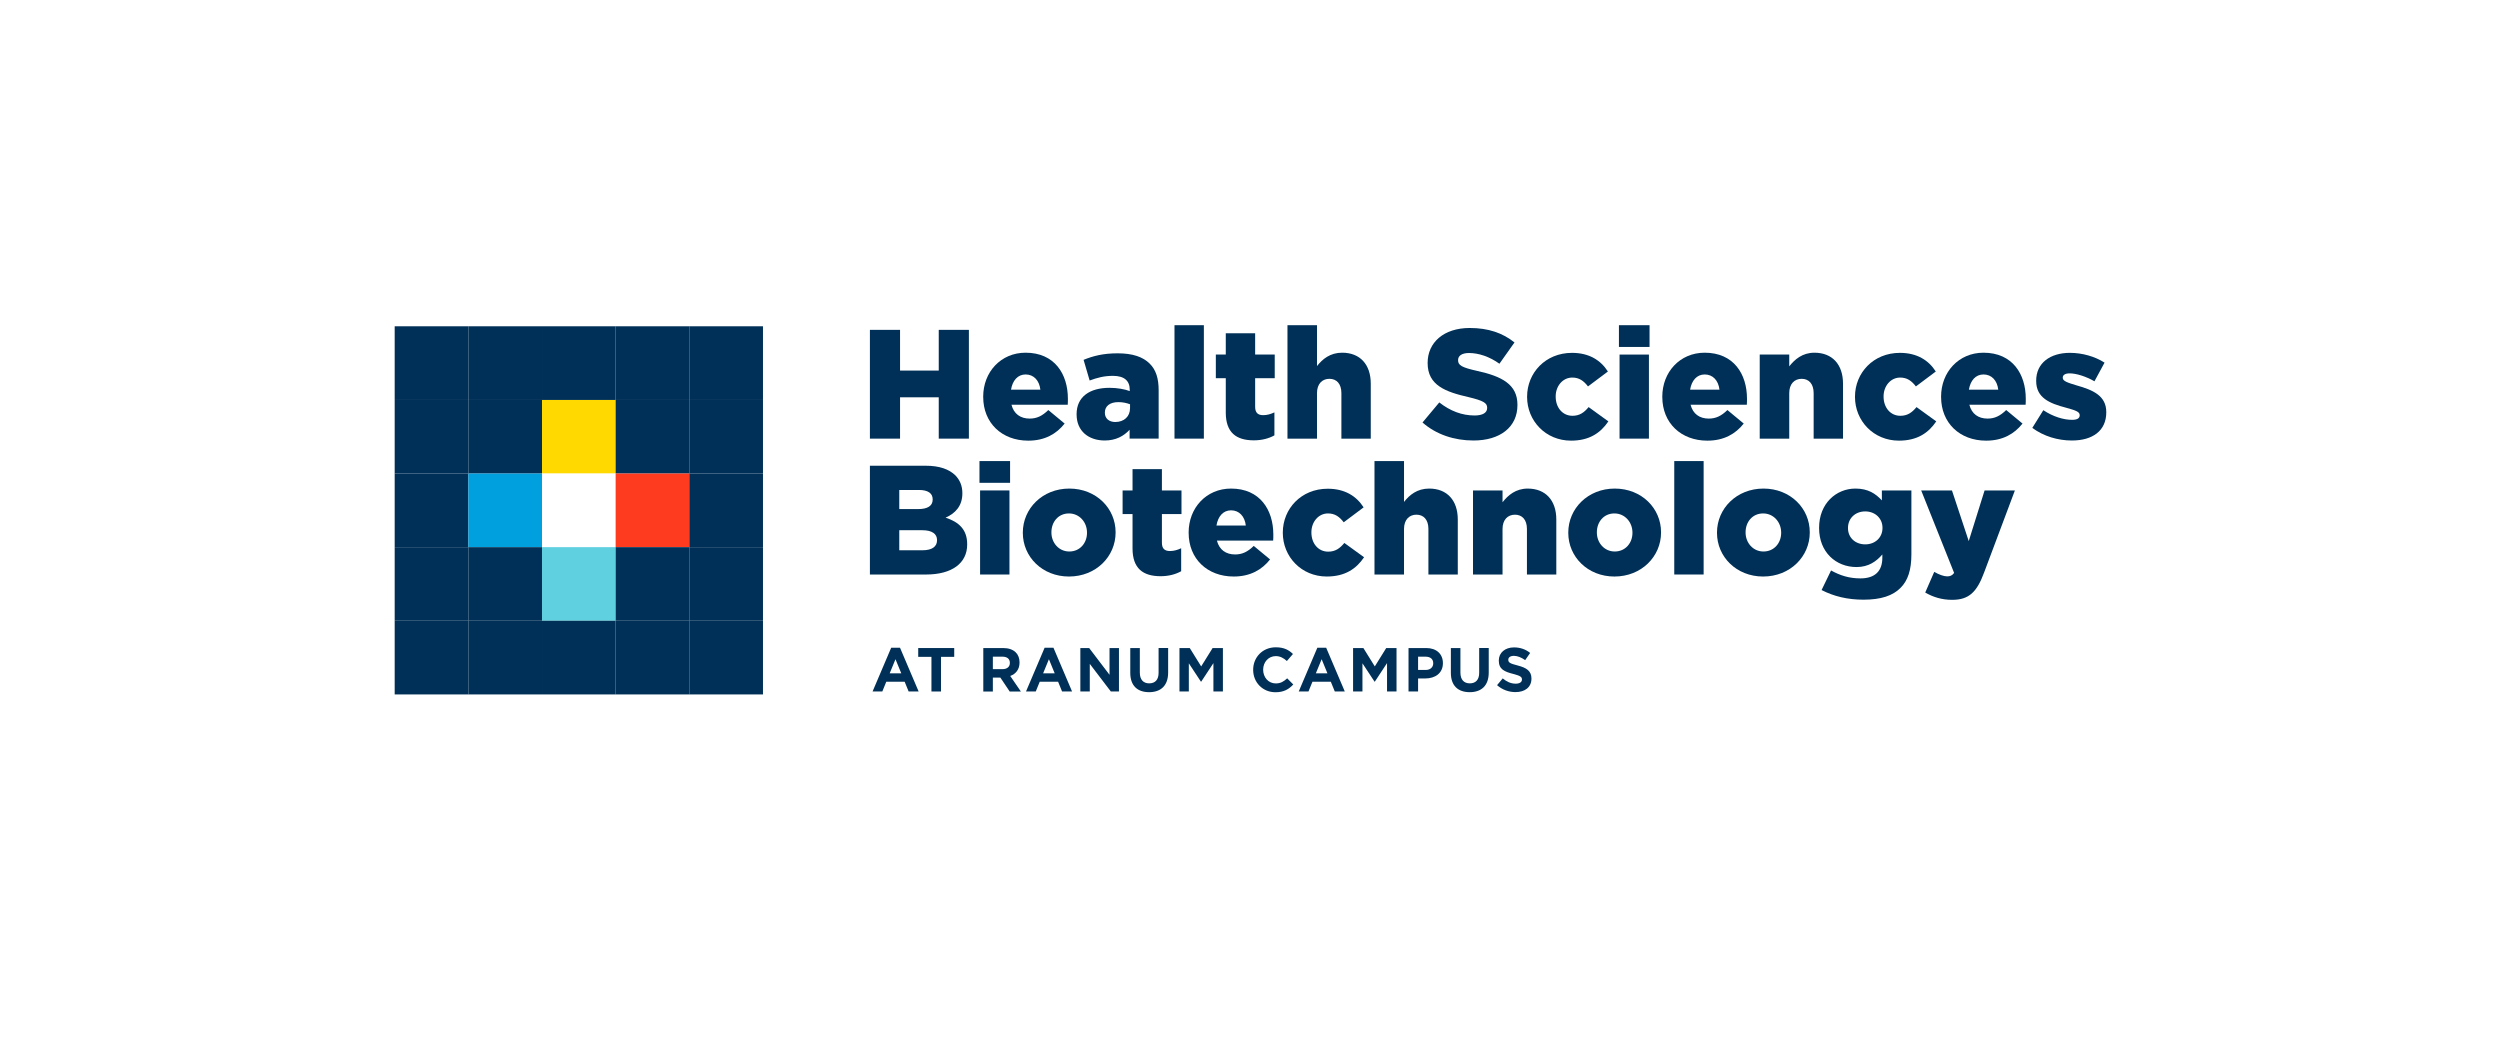 <svg xmlns="http://www.w3.org/2000/svg" id="uuid-8ab0eb43-b456-429b-8e00-a6b29fb34c2a" viewBox="0 0 432 179.577"><defs><style>.uuid-8cc9122c-fd3c-48c0-9ffb-d608d8a693d8{fill:#5fd0df;}.uuid-494d250b-2fd5-4a1e-895b-451cfff4579c{fill:#ffd900;}.uuid-c2cee168-6de3-464c-b4b3-e010e29e4d77{fill:#fff;}.uuid-693b3851-9e1a-4c4c-8295-fe6934806b6f{fill:#003057;}.uuid-630aa778-c353-4593-9975-2bb2ed362419{fill:#00a0df;}.uuid-c46149bd-e816-478e-99bb-b3aa0e0cd710{fill:#fe3b1f;}</style></defs><rect class="uuid-c2cee168-6de3-464c-b4b3-e010e29e4d77" x="-6.353" y="-14.079" width="449.432" height="209.658"></rect><rect class="uuid-693b3851-9e1a-4c4c-8295-fe6934806b6f" x="68.201" y="56.382" width="12.733" height="12.732"></rect><rect class="uuid-693b3851-9e1a-4c4c-8295-fe6934806b6f" x="80.933" y="56.382" width="12.725" height="12.732"></rect><rect class="uuid-693b3851-9e1a-4c4c-8295-fe6934806b6f" x="93.659" y="56.382" width="12.725" height="12.732"></rect><rect class="uuid-693b3851-9e1a-4c4c-8295-fe6934806b6f" x="106.383" y="56.382" width="12.725" height="12.732"></rect><rect class="uuid-693b3851-9e1a-4c4c-8295-fe6934806b6f" x="119.109" y="56.382" width="12.733" height="12.732"></rect><rect class="uuid-693b3851-9e1a-4c4c-8295-fe6934806b6f" x="68.201" y="69.114" width="12.733" height="12.717"></rect><rect class="uuid-693b3851-9e1a-4c4c-8295-fe6934806b6f" x="80.933" y="69.114" width="12.725" height="12.717"></rect><rect class="uuid-494d250b-2fd5-4a1e-895b-451cfff4579c" x="93.659" y="69.114" width="12.725" height="12.717"></rect><rect class="uuid-693b3851-9e1a-4c4c-8295-fe6934806b6f" x="106.383" y="69.114" width="12.725" height="12.717"></rect><rect class="uuid-693b3851-9e1a-4c4c-8295-fe6934806b6f" x="119.109" y="69.114" width="12.733" height="12.717"></rect><rect class="uuid-693b3851-9e1a-4c4c-8295-fe6934806b6f" x="68.201" y="81.831" width="12.733" height="12.717"></rect><rect class="uuid-630aa778-c353-4593-9975-2bb2ed362419" x="80.933" y="81.831" width="12.725" height="12.717"></rect><rect class="uuid-c2cee168-6de3-464c-b4b3-e010e29e4d77" x="93.659" y="81.831" width="12.725" height="12.717"></rect><rect class="uuid-c46149bd-e816-478e-99bb-b3aa0e0cd710" x="106.383" y="81.831" width="12.725" height="12.717"></rect><rect class="uuid-693b3851-9e1a-4c4c-8295-fe6934806b6f" x="119.109" y="81.831" width="12.733" height="12.717"></rect><rect class="uuid-693b3851-9e1a-4c4c-8295-fe6934806b6f" x="68.201" y="94.549" width="12.733" height="12.717"></rect><rect class="uuid-693b3851-9e1a-4c4c-8295-fe6934806b6f" x="80.933" y="94.549" width="12.725" height="12.717"></rect><rect class="uuid-8cc9122c-fd3c-48c0-9ffb-d608d8a693d8" x="93.659" y="94.549" width="12.725" height="12.717"></rect><rect class="uuid-693b3851-9e1a-4c4c-8295-fe6934806b6f" x="106.383" y="94.549" width="12.725" height="12.717"></rect><rect class="uuid-693b3851-9e1a-4c4c-8295-fe6934806b6f" x="119.109" y="94.549" width="12.733" height="12.717"></rect><rect class="uuid-693b3851-9e1a-4c4c-8295-fe6934806b6f" x="68.201" y="107.266" width="12.733" height="12.732"></rect><rect class="uuid-693b3851-9e1a-4c4c-8295-fe6934806b6f" x="80.933" y="107.266" width="12.725" height="12.732"></rect><rect class="uuid-693b3851-9e1a-4c4c-8295-fe6934806b6f" x="93.659" y="107.266" width="12.725" height="12.732"></rect><rect class="uuid-693b3851-9e1a-4c4c-8295-fe6934806b6f" x="106.383" y="107.266" width="12.725" height="12.732"></rect><rect class="uuid-693b3851-9e1a-4c4c-8295-fe6934806b6f" x="119.109" y="107.266" width="12.733" height="12.732"></rect><path class="uuid-693b3851-9e1a-4c4c-8295-fe6934806b6f" d="M150.32,57h5.209v7.035h6.686v-7.035h5.209v18.797h-5.209v-7.143h-6.686v7.143h-5.209v-18.797Z"></path><path class="uuid-693b3851-9e1a-4c4c-8295-fe6934806b6f" d="M169.896,68.6v-.054c0-4.243,3.034-7.599,7.331-7.599,4.995,0,7.304,3.679,7.304,7.948,0,.322,0,.698-.027,1.047h-9.72c.403,1.584,1.558,2.39,3.142,2.39,1.235,0,2.175-.457,3.222-1.477l2.82,2.336c-1.396,1.772-3.41,2.954-6.283,2.954-4.565,0-7.787-3.061-7.787-7.545ZM179.778,67.338c-.188-1.611-1.155-2.632-2.551-2.632-1.343,0-2.256,1.02-2.524,2.632h5.075Z"></path><path class="uuid-693b3851-9e1a-4c4c-8295-fe6934806b6f" d="M186.034,71.634v-.053c0-3.034,2.283-4.565,5.693-4.565,1.343,0,2.658.242,3.491.564v-.242c0-1.531-.94-2.39-2.9-2.39-1.531,0-2.712.322-4.028.805l-1.047-3.571c1.638-.671,3.384-1.128,5.881-1.128,2.605,0,4.377.618,5.532,1.772,1.101,1.074,1.558,2.578,1.558,4.619v8.351h-5.021v-1.531c-1.02,1.101-2.39,1.853-4.296,1.853-2.766,0-4.86-1.611-4.86-4.484ZM195.272,70.533v-.671c-.537-.215-1.262-.376-2.014-.376-1.477,0-2.336.698-2.336,1.799v.054c0,.994.752,1.585,1.799,1.585,1.504,0,2.551-.94,2.551-2.39Z"></path><path class="uuid-693b3851-9e1a-4c4c-8295-fe6934806b6f" d="M202.952,56.194h5.075v19.602h-5.075v-19.602Z"></path><path class="uuid-693b3851-9e1a-4c4c-8295-fe6934806b6f" d="M211.814,71.285v-5.935h-1.718v-4.081h1.718v-3.679h5.075v3.679h3.384v4.081h-3.384v4.941c0,1.02.457,1.45,1.396,1.45.671,0,1.316-.188,1.933-.483v3.974c-.913.51-2.121.86-3.545.86-3.061,0-4.86-1.343-4.86-4.807Z"></path><path class="uuid-693b3851-9e1a-4c4c-8295-fe6934806b6f" d="M222.475,56.194h5.102v7.062c.94-1.208,2.282-2.309,4.35-2.309,3.088,0,4.941,2.041,4.941,5.344v9.506h-5.075v-7.868c0-1.611-.833-2.47-2.068-2.47s-2.148.86-2.148,2.47v7.868h-5.102v-19.602Z"></path><path class="uuid-693b3851-9e1a-4c4c-8295-fe6934806b6f" d="M245.81,73.004l2.9-3.464c1.88,1.477,3.92,2.256,6.095,2.256,1.423,0,2.175-.483,2.175-1.289v-.054c0-.805-.618-1.208-3.196-1.826-4.001-.913-7.089-2.041-7.089-5.881v-.054c0-3.491,2.766-6.015,7.277-6.015,3.196,0,5.693.86,7.733,2.498l-2.605,3.679c-1.718-1.235-3.598-1.853-5.263-1.853-1.262,0-1.88.51-1.88,1.208v.054c0,.859.644,1.235,3.276,1.826,4.296.94,6.982,2.336,6.982,5.854v.054c0,3.84-3.034,6.122-7.599,6.122-3.33,0-6.471-1.047-8.807-3.115Z"></path><path class="uuid-693b3851-9e1a-4c4c-8295-fe6934806b6f" d="M263.882,68.6v-.054c0-4.108,3.169-7.572,7.76-7.572,2.981,0,4.968,1.289,6.203,3.222l-3.437,2.578c-.725-.94-1.504-1.531-2.712-1.531-1.665,0-2.873,1.477-2.873,3.249v.054c0,1.88,1.181,3.303,2.9,3.303,1.235,0,2.014-.564,2.793-1.504l3.41,2.47c-1.343,1.987-3.276,3.33-6.445,3.33-4.404,0-7.599-3.437-7.599-7.545Z"></path><path class="uuid-693b3851-9e1a-4c4c-8295-fe6934806b6f" d="M279.752,56.194h5.29v3.759h-5.29v-3.759ZM279.859,61.269h5.075v14.527h-5.075v-14.527Z"></path><path class="uuid-693b3851-9e1a-4c4c-8295-fe6934806b6f" d="M287.244,68.6v-.054c0-4.243,3.034-7.599,7.331-7.599,4.995,0,7.304,3.679,7.304,7.948,0,.322,0,.698-.027,1.047h-9.72c.403,1.584,1.558,2.39,3.142,2.39,1.235,0,2.175-.457,3.222-1.477l2.82,2.336c-1.396,1.772-3.41,2.954-6.283,2.954-4.565,0-7.787-3.061-7.787-7.545ZM297.125,67.338c-.188-1.611-1.155-2.632-2.551-2.632-1.343,0-2.256,1.02-2.524,2.632h5.075Z"></path><path class="uuid-693b3851-9e1a-4c4c-8295-fe6934806b6f" d="M304.08,61.269h5.102v2.041c.94-1.208,2.282-2.363,4.35-2.363,3.088,0,4.941,2.041,4.941,5.344v9.506h-5.075v-7.868c0-1.611-.833-2.47-2.068-2.47s-2.148.86-2.148,2.47v7.868h-5.102v-14.527Z"></path><path class="uuid-693b3851-9e1a-4c4c-8295-fe6934806b6f" d="M320.541,68.6v-.054c0-4.108,3.169-7.572,7.76-7.572,2.981,0,4.968,1.289,6.203,3.222l-3.437,2.578c-.725-.94-1.504-1.531-2.712-1.531-1.665,0-2.873,1.477-2.873,3.249v.054c0,1.88,1.181,3.303,2.9,3.303,1.235,0,2.014-.564,2.793-1.504l3.41,2.47c-1.343,1.987-3.276,3.33-6.445,3.33-4.404,0-7.599-3.437-7.599-7.545Z"></path><path class="uuid-693b3851-9e1a-4c4c-8295-fe6934806b6f" d="M335.418,68.6v-.054c0-4.243,3.034-7.599,7.331-7.599,4.995,0,7.304,3.679,7.304,7.948,0,.322,0,.698-.027,1.047h-9.72c.403,1.584,1.558,2.39,3.142,2.39,1.235,0,2.175-.457,3.222-1.477l2.82,2.336c-1.396,1.772-3.41,2.954-6.283,2.954-4.565,0-7.787-3.061-7.787-7.545ZM345.299,67.338c-.188-1.611-1.155-2.632-2.551-2.632-1.343,0-2.256,1.02-2.524,2.632h5.075Z"></path><path class="uuid-693b3851-9e1a-4c4c-8295-fe6934806b6f" d="M351.18,73.943l1.907-3.061c1.665,1.101,3.464,1.665,4.968,1.665.886,0,1.316-.269,1.316-.779v-.054c0-.591-.832-.833-2.363-1.262-2.873-.752-5.156-1.718-5.156-4.619v-.054c0-3.088,2.47-4.807,5.827-4.807,2.121,0,4.323.618,5.988,1.692l-1.745,3.223c-1.504-.86-3.142-1.369-4.296-1.369-.779,0-1.181.295-1.181.725v.054c0,.564.859.833,2.363,1.289,2.873.805,5.156,1.799,5.156,4.619v.054c0,3.196-2.39,4.86-5.934,4.86-2.444,0-4.86-.725-6.847-2.175Z"></path><path class="uuid-693b3851-9e1a-4c4c-8295-fe6934806b6f" d="M150.32,80.478h9.64c2.363,0,4.028.591,5.129,1.665.752.779,1.208,1.772,1.208,3.062v.054c0,2.175-1.235,3.464-2.9,4.189,2.283.752,3.732,2.041,3.732,4.592v.054c0,3.223-2.631,5.183-7.116,5.183h-9.694v-18.797ZM161.168,86.278c0-1.047-.832-1.611-2.363-1.611h-3.41v3.303h3.276c1.584,0,2.497-.537,2.497-1.638v-.054ZM159.369,91.622h-3.974v3.464h4.028c1.611,0,2.497-.618,2.497-1.718v-.054c0-1.02-.805-1.692-2.551-1.692Z"></path><path class="uuid-693b3851-9e1a-4c4c-8295-fe6934806b6f" d="M169.252,79.672h5.29v3.759h-5.29v-3.759ZM169.359,84.748h5.075v14.527h-5.075v-14.527Z"></path><path class="uuid-693b3851-9e1a-4c4c-8295-fe6934806b6f" d="M176.744,92.078v-.054c0-4.135,3.383-7.599,8.029-7.599s8.002,3.41,8.002,7.546v.054c0,4.135-3.383,7.599-8.056,7.599-4.619,0-7.975-3.41-7.975-7.545ZM187.834,92.078v-.054c0-1.799-1.316-3.303-3.115-3.303-1.853,0-3.034,1.477-3.034,3.249v.054c0,1.772,1.289,3.276,3.088,3.276,1.853,0,3.061-1.477,3.061-3.222Z"></path><path class="uuid-693b3851-9e1a-4c4c-8295-fe6934806b6f" d="M195.702,94.763v-5.935h-1.718v-4.081h1.718v-3.679h5.075v3.679h3.384v4.081h-3.384v4.941c0,1.02.457,1.45,1.396,1.45.671,0,1.316-.188,1.933-.483v3.974c-.913.51-2.121.86-3.545.86-3.061,0-4.86-1.343-4.86-4.807Z"></path><path class="uuid-693b3851-9e1a-4c4c-8295-fe6934806b6f" d="M205.396,92.078v-.054c0-4.243,3.034-7.599,7.331-7.599,4.995,0,7.304,3.679,7.304,7.948,0,.322,0,.698-.027,1.047h-9.72c.403,1.584,1.558,2.39,3.142,2.39,1.235,0,2.175-.457,3.222-1.477l2.82,2.336c-1.396,1.772-3.41,2.954-6.283,2.954-4.565,0-7.787-3.061-7.787-7.545ZM215.278,90.816c-.188-1.611-1.155-2.632-2.551-2.632-1.343,0-2.256,1.02-2.524,2.632h5.075Z"></path><path class="uuid-693b3851-9e1a-4c4c-8295-fe6934806b6f" d="M221.669,92.078v-.054c0-4.108,3.169-7.572,7.76-7.572,2.981,0,4.968,1.289,6.203,3.222l-3.437,2.578c-.725-.94-1.504-1.531-2.712-1.531-1.665,0-2.873,1.477-2.873,3.249v.054c0,1.88,1.181,3.303,2.9,3.303,1.235,0,2.014-.564,2.793-1.504l3.41,2.47c-1.343,1.987-3.276,3.33-6.445,3.33-4.404,0-7.599-3.437-7.599-7.545Z"></path><path class="uuid-693b3851-9e1a-4c4c-8295-fe6934806b6f" d="M237.512,79.672h5.102v7.062c.94-1.208,2.282-2.309,4.35-2.309,3.088,0,4.941,2.041,4.941,5.344v9.506h-5.075v-7.868c0-1.611-.833-2.47-2.068-2.47s-2.148.86-2.148,2.47v7.868h-5.102v-19.602Z"></path><path class="uuid-693b3851-9e1a-4c4c-8295-fe6934806b6f" d="M254.537,84.748h5.102v2.041c.94-1.208,2.282-2.363,4.35-2.363,3.088,0,4.941,2.041,4.941,5.344v9.506h-5.075v-7.868c0-1.611-.833-2.47-2.068-2.47s-2.148.86-2.148,2.47v7.868h-5.102v-14.527Z"></path><path class="uuid-693b3851-9e1a-4c4c-8295-fe6934806b6f" d="M270.998,92.078v-.054c0-4.135,3.383-7.599,8.029-7.599s8.002,3.41,8.002,7.546v.054c0,4.135-3.383,7.599-8.056,7.599-4.619,0-7.975-3.41-7.975-7.545ZM282.088,92.078v-.054c0-1.799-1.316-3.303-3.115-3.303-1.853,0-3.034,1.477-3.034,3.249v.054c0,1.772,1.289,3.276,3.088,3.276,1.853,0,3.061-1.477,3.061-3.222Z"></path><path class="uuid-693b3851-9e1a-4c4c-8295-fe6934806b6f" d="M289.312,79.672h5.075v19.602h-5.075v-19.602Z"></path><path class="uuid-693b3851-9e1a-4c4c-8295-fe6934806b6f" d="M296.696,92.078v-.054c0-4.135,3.383-7.599,8.029-7.599s8.002,3.41,8.002,7.546v.054c0,4.135-3.383,7.599-8.056,7.599-4.619,0-7.975-3.41-7.975-7.545ZM307.786,92.078v-.054c0-1.799-1.316-3.303-3.115-3.303-1.853,0-3.034,1.477-3.034,3.249v.054c0,1.772,1.289,3.276,3.088,3.276,1.853,0,3.061-1.477,3.061-3.222Z"></path><path class="uuid-693b3851-9e1a-4c4c-8295-fe6934806b6f" d="M314.768,101.96l1.638-3.383c1.557.859,3.115,1.369,5.075,1.369,2.524,0,3.786-1.262,3.786-3.571v-.564c-1.02,1.181-2.363,2.175-4.458,2.175-3.571,0-6.471-2.578-6.471-6.74v-.054c0-4.189,2.954-6.767,6.283-6.767,2.202,0,3.491.886,4.565,2.041v-1.718h5.102v11.036c0,2.658-.591,4.538-1.88,5.8-1.316,1.343-3.356,2.041-6.391,2.041-2.793,0-5.156-.591-7.25-1.665ZM325.294,91.246v-.054c0-1.611-1.262-2.819-2.981-2.819-1.745,0-2.981,1.208-2.981,2.846v.054c0,1.611,1.235,2.793,2.981,2.793s2.981-1.208,2.981-2.82Z"></path><path class="uuid-693b3851-9e1a-4c4c-8295-fe6934806b6f" d="M342.937,84.748h5.236l-5.317,14.178c-1.262,3.41-2.631,4.726-5.531,4.726-1.799,0-3.303-.483-4.646-1.262l1.558-3.571c.833.483,1.665.779,2.229.779.51,0,.859-.134,1.208-.591l-5.693-14.258h5.317l2.9,8.754,2.739-8.754Z"></path><path class="uuid-693b3851-9e1a-4c4c-8295-fe6934806b6f" d="M154,111.927h1.523l3.218,7.563h-1.727l-.687-1.684h-3.175l-.687,1.684h-1.684l3.218-7.563ZM155.738,116.347l-.998-2.435-.998,2.435h1.995Z"></path><path class="uuid-693b3851-9e1a-4c4c-8295-fe6934806b6f" d="M160.953,113.504h-2.285v-1.523h6.222v1.523h-2.285v5.986h-1.652v-5.986Z"></path><path class="uuid-693b3851-9e1a-4c4c-8295-fe6934806b6f" d="M169.913,111.981h3.433c.955,0,1.695.268,2.188.762.418.418.644,1.009.644,1.716v.022c0,1.212-.654,1.974-1.609,2.328l1.835,2.682h-1.931l-1.609-2.403h-1.298v2.403h-1.652v-7.509ZM173.239,115.628c.804,0,1.266-.429,1.266-1.062v-.022c0-.708-.493-1.073-1.298-1.073h-1.641v2.156h1.673Z"></path><path class="uuid-693b3851-9e1a-4c4c-8295-fe6934806b6f" d="M180.514,111.927h1.523l3.218,7.563h-1.727l-.687-1.684h-3.175l-.687,1.684h-1.684l3.218-7.563ZM182.251,116.347l-.998-2.435-.998,2.435h1.995Z"></path><path class="uuid-693b3851-9e1a-4c4c-8295-fe6934806b6f" d="M186.684,111.981h1.523l3.519,4.624v-4.624h1.631v7.509h-1.405l-3.637-4.774v4.774h-1.631v-7.509Z"></path><path class="uuid-693b3851-9e1a-4c4c-8295-fe6934806b6f" d="M195.311,116.272v-4.291h1.652v4.248c0,1.223.611,1.855,1.62,1.855s1.62-.611,1.62-1.802v-4.302h1.652v4.238c0,2.274-1.277,3.39-3.293,3.39s-3.25-1.126-3.25-3.336Z"></path><path class="uuid-693b3851-9e1a-4c4c-8295-fe6934806b6f" d="M203.809,111.981h1.781l1.974,3.175,1.974-3.175h1.781v7.509h-1.641v-4.903l-2.113,3.208h-.043l-2.092-3.175v4.87h-1.62v-7.509Z"></path><path class="uuid-693b3851-9e1a-4c4c-8295-fe6934806b6f" d="M216.546,115.757v-.021c0-2.135,1.609-3.884,3.916-3.884,1.416,0,2.264.472,2.961,1.159l-1.051,1.212c-.579-.526-1.169-.848-1.92-.848-1.266,0-2.178,1.051-2.178,2.339v.022c0,1.287.89,2.36,2.178,2.36.858,0,1.384-.343,1.974-.88l1.051,1.062c-.772.826-1.631,1.341-3.079,1.341-2.21,0-3.851-1.706-3.851-3.862Z"></path><path class="uuid-693b3851-9e1a-4c4c-8295-fe6934806b6f" d="M227.64,111.927h1.523l3.218,7.563h-1.727l-.687-1.684h-3.175l-.687,1.684h-1.684l3.218-7.563ZM229.378,116.347l-.998-2.435-.998,2.435h1.995Z"></path><path class="uuid-693b3851-9e1a-4c4c-8295-fe6934806b6f" d="M233.81,111.981h1.781l1.974,3.175,1.974-3.175h1.781v7.509h-1.641v-4.903l-2.113,3.208h-.043l-2.092-3.175v4.87h-1.62v-7.509Z"></path><path class="uuid-693b3851-9e1a-4c4c-8295-fe6934806b6f" d="M243.393,111.981h3.068c1.792,0,2.875,1.062,2.875,2.596v.021c0,1.738-1.352,2.639-3.036,2.639h-1.255v2.253h-1.652v-7.509ZM246.353,115.768c.826,0,1.309-.493,1.309-1.137v-.022c0-.74-.515-1.137-1.341-1.137h-1.276v2.296h1.309Z"></path><path class="uuid-693b3851-9e1a-4c4c-8295-fe6934806b6f" d="M250.71,116.272v-4.291h1.652v4.248c0,1.223.611,1.855,1.62,1.855s1.62-.611,1.62-1.802v-4.302h1.652v4.238c0,2.274-1.277,3.39-3.293,3.39s-3.251-1.126-3.251-3.336Z"></path><path class="uuid-693b3851-9e1a-4c4c-8295-fe6934806b6f" d="M258.694,118.396l.976-1.169c.676.558,1.384.912,2.242.912.676,0,1.083-.268,1.083-.708v-.022c0-.418-.257-.633-1.513-.955-1.512-.386-2.489-.804-2.489-2.296v-.022c0-1.362,1.094-2.264,2.628-2.264,1.094,0,2.027.343,2.789.955l-.858,1.244c-.665-.461-1.319-.74-1.952-.74s-.966.289-.966.654v.022c0,.493.322.654,1.62.987,1.523.397,2.382.944,2.382,2.253v.021c0,1.491-1.137,2.328-2.757,2.328-1.137,0-2.285-.397-3.186-1.201Z"></path></svg>
